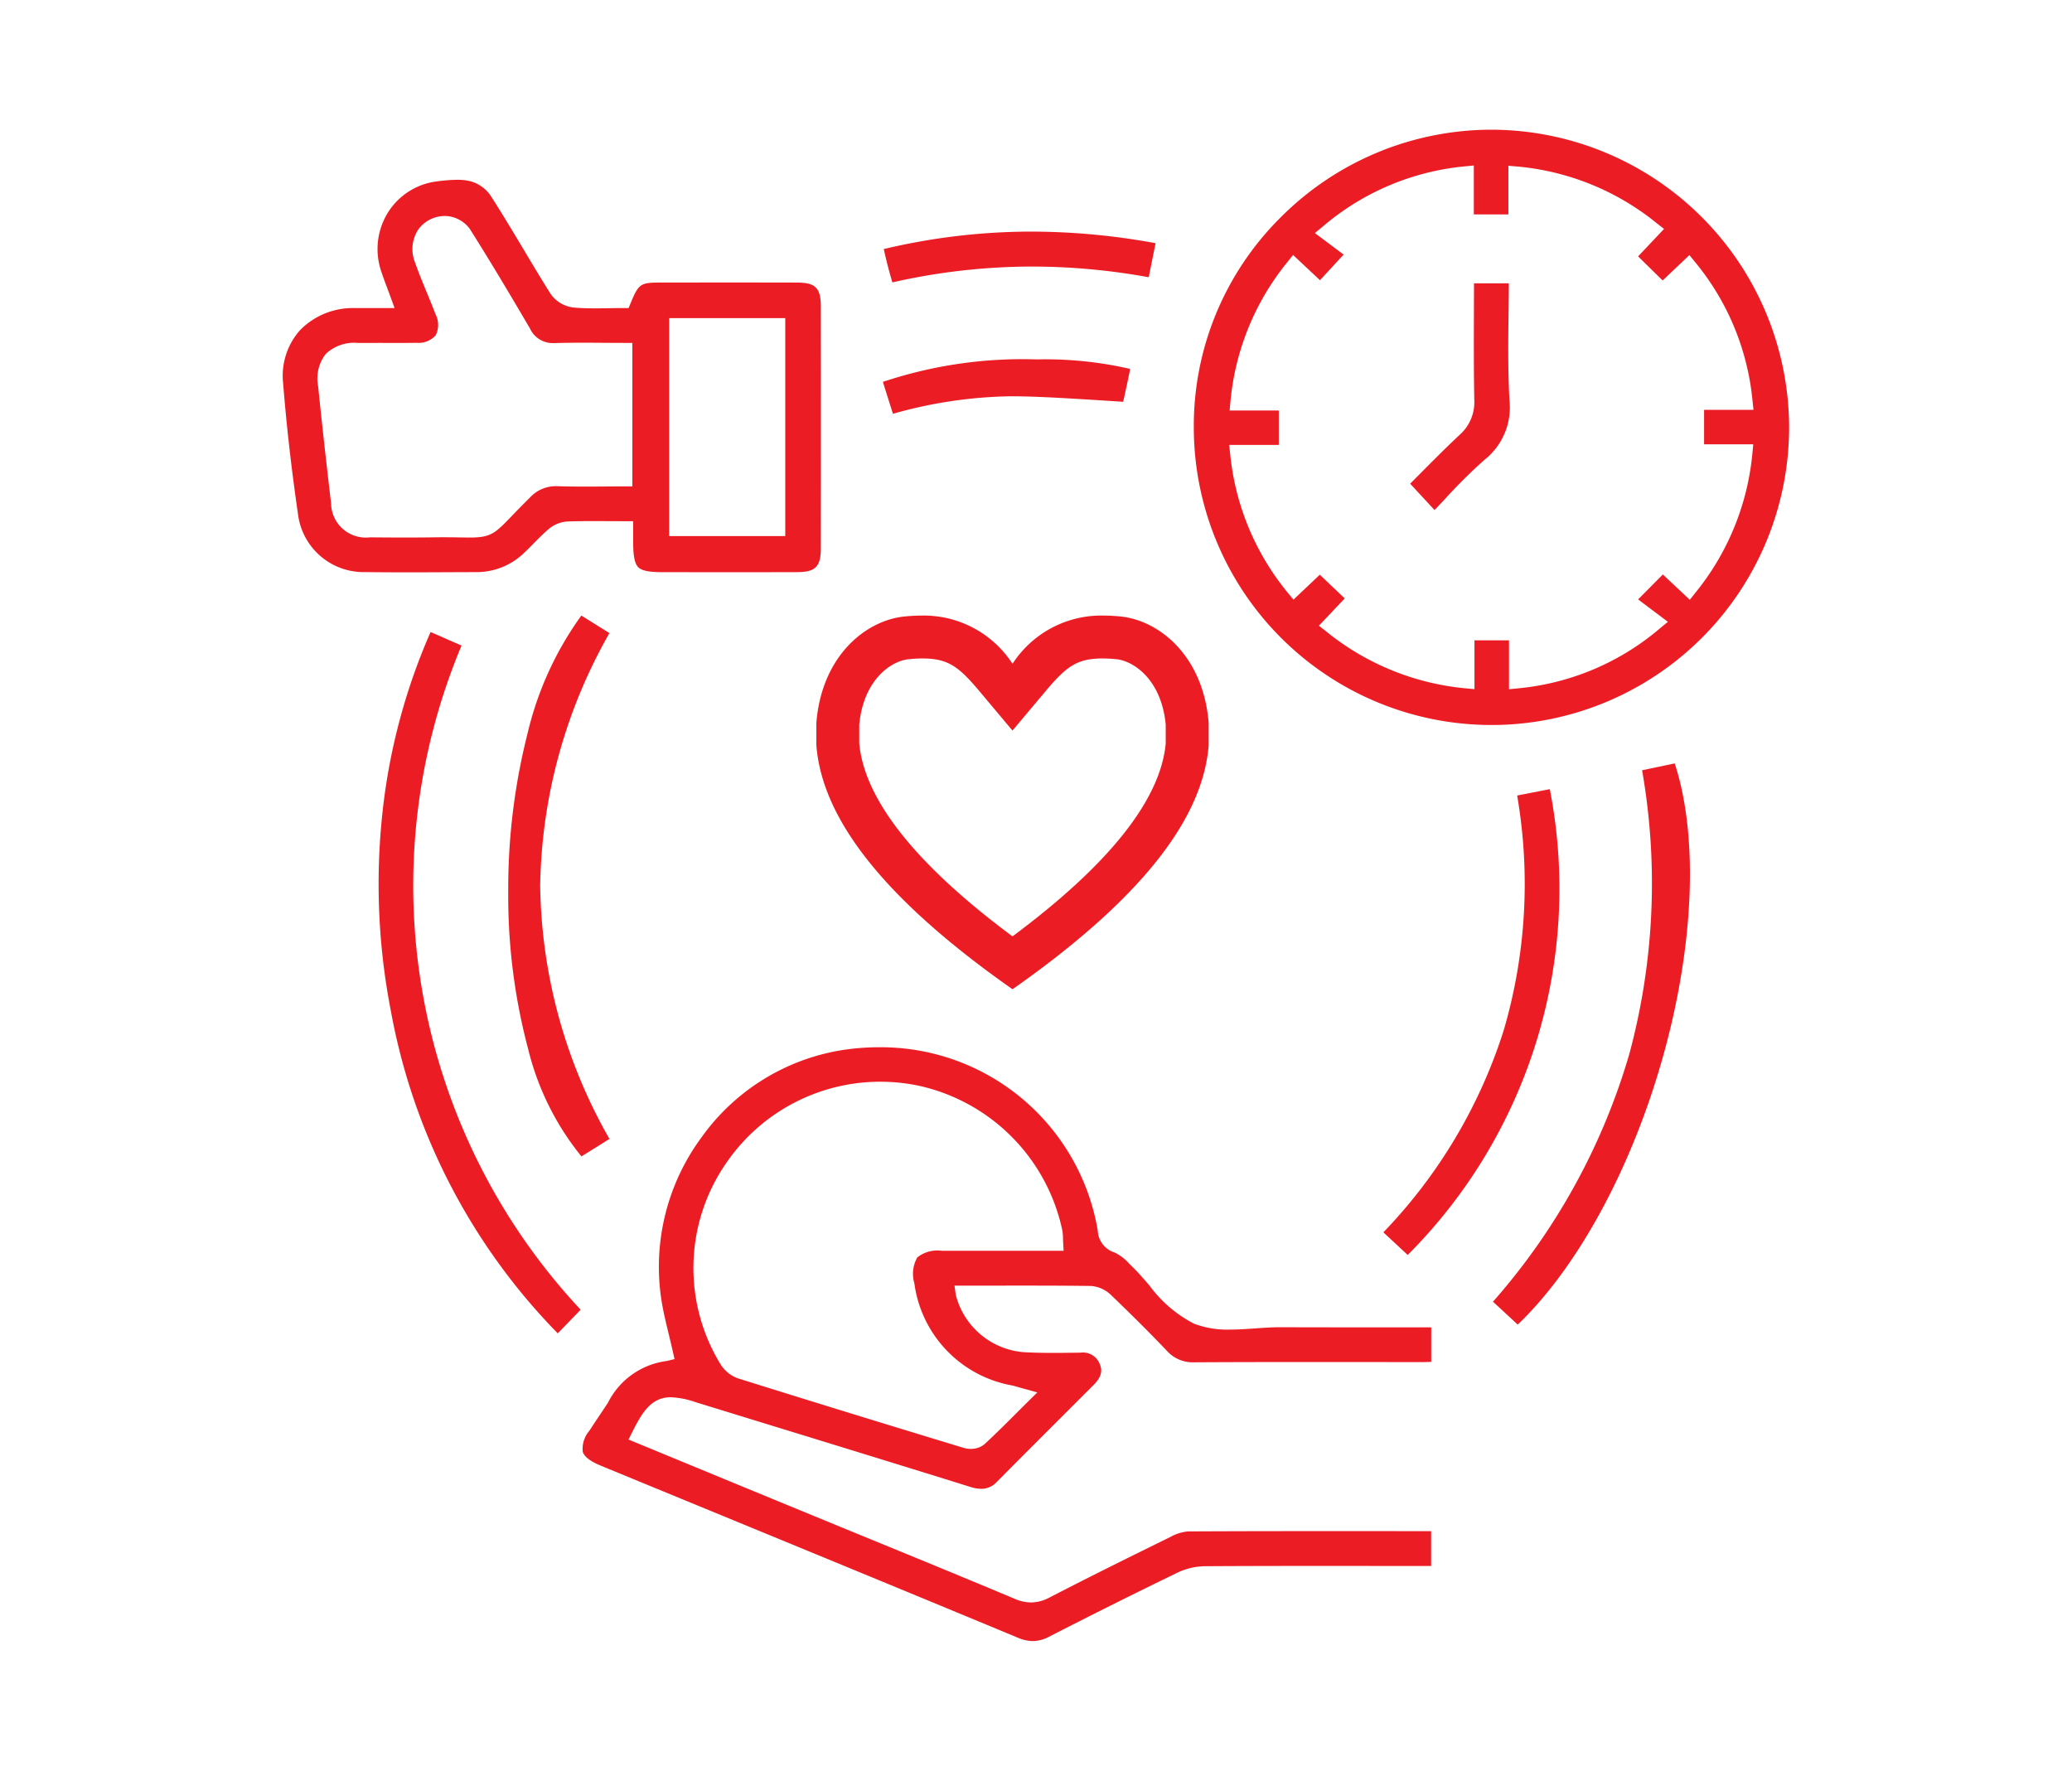 <svg xmlns="http://www.w3.org/2000/svg" viewBox="0 0 84.117 71.894"><defs><style>.cls-1{fill:#ec1c24;}.cls-2{fill:none;}</style></defs><g id="Capa_2" data-name="Capa 2"><g id="Diseño"><path class="cls-1" d="M41.926,66.628a1.561,1.561,0,0,1-.6-.135c-4.164-1.73-8.404-3.475-12.504-5.162q-2.219-.913-4.438-1.827c-.42-.173-.665-.362-.727-.562a1.138,1.138,0,0,1,.273-.858c.199-.305.406-.615.606-.914l.143-.214a3.115,3.115,0,0,1,2.394-1.7l.311-.076-.07-.312c-.052-.232-.108-.465-.163-.691-.116-.479-.237-.974-.309-1.46a8.855,8.855,0,0,1,1.633-6.534A8.706,8.706,0,0,1,34.149,42.641a9.591,9.591,0,0,1,1.52-.122,8.932,8.932,0,0,1,8.896,7.44.979.979,0,0,0,.69.896,1.922,1.922,0,0,1,.593.457c.031.031.063.061.094.091.245.236.485.515.718.784a5.217,5.217,0,0,0,1.815,1.556,3.795,3.795,0,0,0,1.459.238c.344,0,.697-.025,1.039-.048.33-.023.67-.047.99-.047l.02,0c1.36.004,2.743.005,4.081.005q1.02 0,2.04.001v1.399c-.095.005-.191.009-.284.01l-.852 0q-.953,0-1.906-.001-.953-.001-1.906-.001c-1.28,0-2.965.001-4.648.011l-.015 0a1.411,1.411,0,0,1-1.119-.464c-.642-.676-1.357-1.391-2.251-2.25a1.313,1.313,0,0,0-.819-.385c-1.014-.014-2.023-.015-2.789-.015q-.596,0-1.193.001-.597.001-1.194.001H38.749l.053.373a3.098,3.098,0,0,0,2.956,2.337c.296.014.612.02.995.02.266,0,.535-.003.795-.006l.315-.003a.731.731,0,0,1,.775.441c.095.215.141.487-.235.864q-.624.624-1.248,1.248c-.88.879-1.79,1.788-2.681,2.687a.848.848,0,0,1-.636.288,1.53,1.53,0,0,1-.452-.08c-2.668-.831-5.384-1.667-8.011-2.474q-1.575-.484-3.15-.969a3.444,3.444,0,0,0-.993-.195c-.791,0-1.159.608-1.558,1.402l-.158.315,2.588,1.068c1.67.689,3.327,1.373,4.986,2.055q1.137.468,2.275.934C37.28,63.288,39.26,64.1,41.2,64.915a1.675,1.675,0,0,0,.654.145,1.626,1.626,0,0,0,.764-.206c1.693-.876,3.417-1.726,4.9-2.455a1.812,1.812,0,0,1,.708-.223c2.104-.011,4.184-.012,5.942-.012.705,0,3.325.001,3.931.001v1.414h-.345q-1.002,0-2.005-.001-1.002-.001-2.005-.001c-1.332,0-3.086.001-4.84.012a2.688,2.688,0,0,0-1.118.268c-1.73.841-3.48,1.715-5.203,2.596A1.413,1.413,0,0,1,41.926,66.628Zm-6.187-22.71a7.577,7.577,0,0,0-6.22,3.249,7.488,7.488,0,0,0-.266,8.226,1.389,1.389,0,0,0,.694.565c2.835.888,5.84,1.814,9.188,2.83a.943.943,0,0,0,.27.037.855.855,0,0,0,.554-.183c.434-.398.848-.811,1.285-1.248.152-.152.307-.307.466-.464l.403-.398-.546-.15c-.084-.023-.153-.043-.212-.06-.11-.032-.198-.057-.288-.076a4.866,4.866,0,0,1-3.947-4.148,1.345,1.345,0,0,1,.119-1.046,1.311,1.311,0,0,1,.993-.27q.909-.001,1.819-.001l3.128 0-.019-.345c-.003-.059-.004-.112-.006-.16a1.949,1.949,0,0,0-.025-.315,7.637,7.637,0,0,0-5.788-5.871A7.498,7.498,0,0,0,35.739,43.919Z"/><path class="cls-1" d="M60.626,29.435A12.088,12.088,0,0,1,48.465,17.351a11.916,11.916,0,0,1,3.523-8.522A12.088,12.088,0,0,1,60.547,5.266l.045-0A12.11,12.11,0,0,1,72.632,17.285,12.086,12.086,0,0,1,60.677,29.435ZM61.261,27.984l.359-.036a10.357,10.357,0,0,0,5.77-2.437l.322-.264-1.209-.911L67.507,23.324l1.094,1.028.221-.279a10.514,10.514,0,0,0,2.321-5.676l.034-.358H69.181V16.64h2.005l-.038-.361a10.376,10.376,0,0,0-2.341-5.649l-.223-.273-1.086,1.03-.996-.978,1.053-1.115-.283-.221A10.466,10.466,0,0,0,61.591,6.76l-.355-.03v1.976H59.833V6.718l-.36.036a10.372,10.372,0,0,0-5.772,2.443l-.322.265,1.168.874-.96,1.041-1.093-1.026-.221.279A10.471,10.471,0,0,0,49.952,16.309l-.033.357h1.996v1.398H49.901l.04.363a10.471,10.471,0,0,0,2.346,5.647l.223.272,1.07-1.012,1.013.962-1.049,1.108.282.222a10.521,10.521,0,0,0,5.676,2.321l.357.033V25.997H61.261Z"/><path class="cls-1" d="M16.711,23.237c-.722,0-1.322-.003-1.888-.01a2.685,2.685,0,0,1-2.724-2.341c-.27-1.872-.468-3.607-.603-5.304a2.791,2.791,0,0,1,.679-2.171,3.002,3.002,0,0,1,2.236-.903c.132-.001.264-.001.399-.001,0,0,.604.001.742.001h.467l-.16-.439c-.048-.132-.095-.258-.14-.378-.09-.24-.175-.467-.248-.691a2.815,2.815,0,0,1,.29-2.39,2.742,2.742,0,0,1,1.986-1.247,6.643,6.643,0,0,1,.801-.063,2.288,2.288,0,0,1,.557.06,1.48,1.48,0,0,1,.794.557c.47.726.922,1.484,1.36,2.216.354.593.72,1.205,1.095,1.801a1.332,1.332,0,0,0,.936.553c.26.022.542.032.888.032.192,0,.385-.003.571-.006.185-.003.369-.006.552-.006h.218l.084-.202c.326-.785.394-.832,1.203-.833l.862-.001q1.108-.001,2.216-.001,1.239,0,2.478.003c.745.002.96.219.961.969.004,3.326.004,6.631-0,9.823-.001.746-.218.962-.966.964q-1.207.003-2.413.003-.984,0-1.968-.001l-1.111-.001c-.522-0-.816-.062-.954-.2-.138-.138-.202-.435-.206-.962-.001-.11-.001-.22-0-.352l0-.555h-.327c-.233,0-.459-.001-.68-.002-.212-.001-.42-.002-.624-.002-.423,0-.749.005-1.055.016a1.312,1.312,0,0,0-.756.316c-.214.184-.411.384-.601.577-.124.126-.253.257-.382.378a2.761,2.761,0,0,1-1.938.784q-.481.001-.961.003Q17.546,23.236,16.711,23.237ZM14.922,13.922q-.199,0-.399.001a1.672,1.672,0,0,0-1.301.45,1.629,1.629,0,0,0-.307,1.309c.177,1.744.374,3.458.526,4.757a1.409,1.409,0,0,0,1.577,1.377c.455.004.944.008,1.444.008.417,0,.793-.003,1.149-.008q.23-.004.425-.003c.262,0,.479.004.67.007.142.002.265.004.373.004.855,0,1.019-.17,1.708-.885.188-.195.421-.437.727-.737a1.42,1.42,0,0,1,1.07-.463q.033,0,.067.001c.325.011.675.016,1.1.016.267,0,.534-.002.8-.004.265-.002.529-.004.794-.004h.327V13.922h-.327c-.285,0-.567-.002-.848-.004-.278-.002-.554-.004-.829-.004-.436,0-.794.005-1.126.014l-.052.001a1.016,1.016,0,0,1-.971-.585c-.965-1.65-1.718-2.897-2.443-4.045a1.279,1.279,0,0,0-.972-.529,1.338,1.338,0,0,0-1.119.542,1.454,1.454,0,0,0-.138,1.34c.148.42.319.835.485,1.237.117.285.239.58.35.87a.945.945,0,0,1,.006.854.924.924,0,0,1-.778.305c-.235.004-.489.005-.798.005q-.297,0-.595-.001Q15.22,13.922,14.922,13.922Zm12.244,7.844h4.713V12.917H27.166Z"/><path class="cls-1" d="M22.643,54.135A25.162,25.162,0,0,1,15.866,41.034a26.934,26.934,0,0,1-.353-7.906,24.811,24.811,0,0,1,1.968-7.468l1.256.55A25.209,25.209,0,0,0,23.573,53.175Z"/><path class="cls-1" d="M60.611,52.849A26.345,26.345,0,0,0,66.149,42.781a26.604,26.604,0,0,0,.515-11.508l1.324-.278c.964,2.947.795,7.352-.466,11.868-1.263,4.525-3.46,8.576-5.907,10.916Z"/><path class="cls-1" d="M23.605,46.951a11.088,11.088,0,0,1-2.169-4.381,24.181,24.181,0,0,1-.803-6.342,25.65,25.65,0,0,1,.791-6.477A13.386,13.386,0,0,1,23.601,24.992l1.14.712a21.33,21.33,0,0,0-2.811,10.251,21.274,21.274,0,0,0,2.812,10.286c-.349.22-.702.439-1.045.652Z"/><path class="cls-1" d="M56.161,50.033a20.959,20.959,0,0,0,4.884-8.197,21.133,21.133,0,0,0,.547-9.538l1.325-.258a21.034,21.034,0,0,1-5.769,18.912Z"/><path class="cls-1" d="M36.222,11.447c-.063-.218-.122-.424-.175-.628-.054-.208-.102-.416-.158-.658l-.011-.049A25.937,25.937,0,0,1,41.879,9.403a27.955,27.955,0,0,1,5.034.471L46.634,11.256a26.489,26.489,0,0,0-4.727-.434,25.718,25.718,0,0,0-5.679.643Z"/><path class="cls-1" d="M35.842,15.505a17.858,17.858,0,0,1,6.249-.913,15.312,15.312,0,0,1,3.78.384.9.9,0,0,1-.014.127c-.072.36-.153.725-.23,1.078l-.029.132c-2.169-.14-3.51-.224-4.569-.224a18.364,18.364,0,0,0-4.778.711Z"/><path class="cls-1" d="M57.248,19.638q.194-.194.391-.393c.519-.523,1.056-1.063,1.61-1.584a1.762,1.762,0,0,0,.603-1.417c-.023-1.204-.019-2.386-.015-3.637q.002-.55.003-1.105h1.414c-.002.4-.007.801-.011,1.192-.014,1.162-.029,2.363.036,3.541a2.714,2.714,0,0,1-1.015,2.435,20.832,20.832,0,0,0-1.582,1.568c-.145.155-.294.313-.444.47Z"/><path class="cls-1" d="M44.762,24.992c.225,0,.465.012.721.037,1.56.152,3.364,1.581,3.585,4.318v.911c-.205,2.62-2.183,5.852-7.963,9.906-5.781-4.055-7.759-7.286-7.963-9.906v-.911c.22-2.737,2.024-4.166,3.584-4.318.256-.025.496-.037.721-.037a4.295,4.295,0,0,1,3.658,1.959,4.294,4.294,0,0,1,3.658-1.959m0,1.742c-1.036,0-1.468.317-2.323,1.337L41.104,29.661l-1.335-1.59c-.855-1.019-1.288-1.337-2.323-1.337-.17,0-.355.01-.552.029-.72.07-1.841.837-2.011,2.66v.762c.212,2.289,2.303,4.92,6.221,7.832,3.918-2.913,6.01-5.544,6.221-7.832v-.762c-.171-1.822-1.292-2.589-2.012-2.66-.197-.019-.382-.029-.552-.029Z"/><rect class="cls-2" width="84.117" height="71.894"/></g></g></svg>
